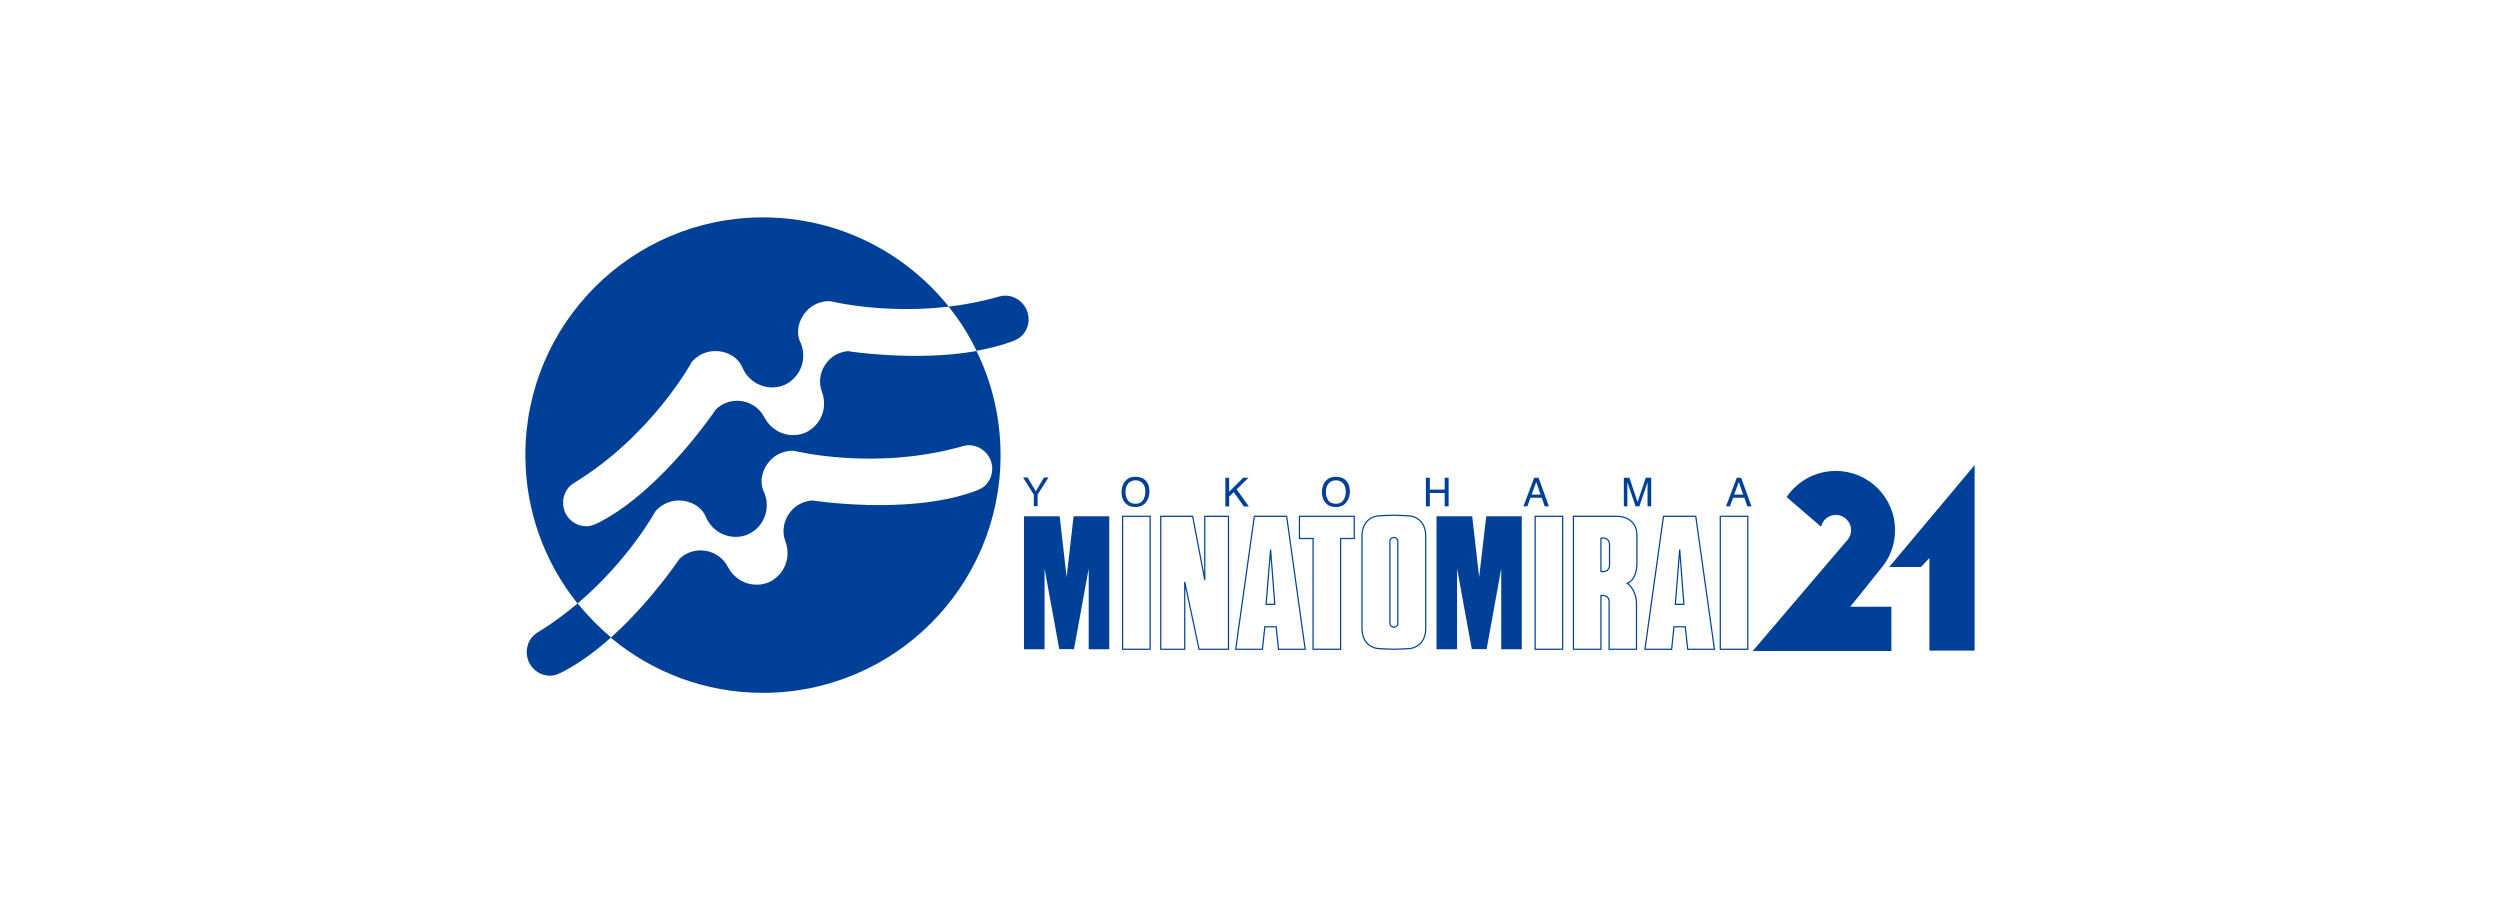 <svg width="552" height="200" viewBox="0 0 552 200" fill="none" xmlns="http://www.w3.org/2000/svg">
<rect width="552" height="200" fill="white"/>
<g clip-path="url(#clip0_6129_10198)">
<path d="M225.434 66.65C224.11 65.447 222.336 64.996 220.741 65.447C216.861 66.56 213.071 67.282 209.461 67.703C211.867 70.711 213.943 73.96 215.628 77.449C218.154 76.998 220.621 76.396 222.907 75.584C223.93 75.223 224.983 74.832 225.765 73.99C227.69 71.884 227.54 68.605 225.434 66.68V66.65Z" fill="#004098"/>
<path d="M127.521 133.249C124.844 135.505 121.866 137.731 118.587 139.716C117.173 140.589 116.301 142.213 116.301 143.988C116.301 146.846 118.587 149.192 121.445 149.192C122.618 149.192 123.61 148.681 124.573 148.169C128.213 146.244 131.732 143.597 134.921 140.739C132.244 138.483 129.777 135.986 127.551 133.219L127.521 133.249Z" fill="#004098"/>
<path d="M187.472 77.509C185.757 77.6 184.073 78.322 182.84 79.705C181.095 81.63 180.614 84.278 181.486 86.534C182.419 88.97 181.967 91.828 180.102 93.873C179.44 94.595 178.688 95.137 177.846 95.528C177.004 95.889 176.071 96.069 175.109 96.069C172.341 96.069 169.935 94.445 168.762 92.129C167.679 89.963 165.393 88.519 162.806 88.489C160.941 88.489 159.256 89.211 158.053 90.414C158.053 90.414 146.291 107.981 132.605 115.171C131.642 115.682 130.649 116.193 129.476 116.193C126.619 116.193 124.302 113.847 124.332 110.989C124.332 109.215 125.205 107.59 126.619 106.718C143.915 96.22 152.759 79.916 152.759 79.916C153.992 78.442 155.887 77.509 157.963 77.509C160.55 77.509 162.986 78.893 163.919 81.149C165.002 83.706 167.498 85.511 170.446 85.541C171.439 85.541 172.372 85.36 173.214 84.999C174.056 84.608 174.838 84.067 175.5 83.315C177.485 81.149 177.876 78.051 176.703 75.524C175.68 73.328 176.312 70.591 178.057 68.696C179.471 67.162 181.426 66.409 183.351 66.5C183.351 66.5 194.872 69.418 209.491 67.703C199.835 55.701 185.066 48 168.461 48C139.493 48 116 71.493 116 100.461C116 112.854 120.302 124.255 127.521 133.249C138.922 123.593 144.697 112.914 144.697 112.914C145.961 111.44 147.826 110.508 149.901 110.508C152.488 110.508 154.925 111.892 155.857 114.148C156.94 116.705 159.437 118.509 162.385 118.54C163.377 118.54 164.31 118.359 165.152 117.998C165.994 117.607 166.776 117.066 167.438 116.344C169.424 114.148 169.815 111.08 168.641 108.553C167.619 106.357 168.281 103.619 169.995 101.724C171.409 100.19 173.364 99.438 175.289 99.528C175.289 99.528 193.248 104.071 212.71 98.476C214.304 98.024 216.079 98.476 217.403 99.679C219.508 101.604 219.659 104.883 217.733 106.989C216.951 107.861 215.898 108.222 214.876 108.583C200.287 113.787 179.41 110.508 179.41 110.508C177.696 110.598 176.011 111.35 174.778 112.704C173.033 114.629 172.552 117.276 173.424 119.562C174.357 121.999 173.906 124.857 172.041 126.902C171.379 127.624 170.627 128.165 169.785 128.556C168.942 128.917 168.01 129.098 167.047 129.098C164.28 129.098 161.873 127.474 160.7 125.157C159.617 122.992 157.331 121.548 154.744 121.518C152.879 121.518 151.195 122.24 149.991 123.443C149.991 123.443 143.674 132.918 134.861 140.799C143.975 148.41 155.677 152.982 168.461 152.982C197.429 152.982 220.922 129.489 220.922 100.521C220.922 92.249 219.027 84.458 215.628 77.509C202.242 79.886 187.442 77.57 187.442 77.57L187.472 77.509Z" fill="#004098"/>
<path d="M253.951 113.997H247.875V143.356H253.951V113.997Z" fill="white" stroke="#004098" stroke-width="0.27"/>
<path d="M299.012 113.997H286.919V118.901H289.928V143.356H296.004V118.901H299.012V113.997Z" fill="white" stroke="#004098" stroke-width="0.27"/>
<path d="M281.775 138.393L282.287 143.356H288.183L284.092 113.997H276.962L272.841 143.356H278.737L279.279 138.393H281.775Z" fill="white" stroke="#004098" stroke-width="0.27"/>
<path d="M281.474 133.43L280.542 121.337L279.549 133.43H281.474Z" fill="white" stroke="#004098" stroke-width="0.27"/>
<path d="M264.75 143.356H271.247V113.997H266.013V128.045L263.336 113.997H256.297V143.356H261.591V128.496L264.75 143.356Z" fill="white" stroke="#004098" stroke-width="0.27"/>
<path d="M237.135 143.326L240.384 125.548V143.356H244.926V113.997H237.045L235.511 127.444L233.977 113.997H226.096V143.356H230.638V125.548L233.887 143.326H237.135Z" fill="#004098"/>
<path d="M345.035 113.997H338.959V143.356H345.035V113.997Z" fill="white" stroke="#004098" stroke-width="0.27"/>
<path d="M353.488 131.504V143.356H347.412V113.997H356.827C356.827 113.997 361.43 113.727 361.43 118.269V124.315C361.43 124.315 361.58 127.895 359.324 128.797C359.324 128.797 361.34 130.181 361.34 133.369V143.356H355.293V132.918C355.293 132.918 355.444 131.264 353.488 131.504V131.504Z" fill="white" stroke="#004098" stroke-width="0.27"/>
<path d="M355.383 124.646C355.383 126.631 353.488 126.18 353.488 126.18V118.84C353.488 118.84 355.383 118.389 355.383 120.375V124.616V124.646Z" fill="white" stroke="#004098" stroke-width="0.27"/>
<path d="M385.915 113.997H379.839V143.356H385.915V113.997Z" fill="white" stroke="#004098" stroke-width="0.27"/>
<path d="M372.108 138.393L372.649 143.356H378.545L374.424 113.997H367.295L363.204 143.356H369.1L369.611 138.393H372.108Z" fill="white" stroke="#004098" stroke-width="0.27"/>
<path d="M371.807 133.43L370.875 121.337L369.912 133.43H371.807Z" fill="white" stroke="#004098" stroke-width="0.27"/>
<path d="M328.25 143.326L331.469 125.548V143.356H336.011V113.997H328.16L326.596 127.444L325.062 113.997H317.181V143.356H321.723V125.548L324.972 143.326H328.25Z" fill="#004098"/>
<path d="M314.804 138.634C314.804 142.424 312.217 142.965 311.766 143.116C311.315 143.266 307.765 143.356 307.765 143.356C307.765 143.356 304.216 143.266 303.765 143.116C303.314 142.965 300.727 142.424 300.727 138.634V118.479C300.727 114.689 303.314 114.148 303.765 113.997C304.216 113.847 307.765 113.757 307.765 113.757C307.765 113.757 311.315 113.847 311.766 113.997C312.217 114.148 314.804 114.689 314.804 118.479V138.634Z" fill="white" stroke="#004098" stroke-width="0.27"/>
<path d="M308.638 137.641C308.638 138.423 307.765 138.513 307.765 138.513C307.765 138.513 306.893 138.423 306.893 137.641V119.532C306.893 118.72 307.765 118.66 307.765 118.66C307.765 118.66 308.638 118.75 308.638 119.532V137.641Z" fill="white" stroke="#004098" stroke-width="0.27"/>
<path d="M436 102.687L417.139 125.187H424.178L426.013 123.202V143.657H436V102.687Z" fill="#004098"/>
<path d="M402.099 116.253C402.46 114.779 403.783 113.697 405.347 113.697C407.212 113.697 408.716 115.201 408.716 117.066C408.716 117.878 408.416 118.63 407.934 119.201L386.998 143.747H417.62V133.971H408.536L415.244 125.609C417.229 123.322 418.433 120.344 418.433 117.066C418.433 109.846 412.567 103.98 405.347 103.98C400.835 103.98 396.834 106.267 394.488 109.756L402.069 116.284L402.099 116.253Z" fill="#004098"/>
<path d="M228.232 111.771H229.104V109.215L231.51 105.424H230.518L228.713 108.462L226.878 105.424H225.885L228.262 109.215V111.771H228.232Z" fill="#004098"/>
<path d="M249.048 110.478C248.687 109.997 248.506 109.395 248.506 108.703C248.506 107.831 248.717 107.169 249.138 106.718C249.559 106.267 250.07 106.056 250.732 106.056C251.394 106.056 251.935 106.297 252.326 106.748C252.717 107.199 252.898 107.801 252.898 108.553C252.898 109.245 252.717 109.876 252.387 110.418C252.056 110.959 251.514 111.23 250.762 111.23C249.95 111.23 249.378 110.989 249.048 110.508V110.478ZM248.265 106.447C247.844 107.049 247.634 107.801 247.634 108.643C247.634 109.575 247.874 110.388 248.386 110.989C248.927 111.621 249.709 111.952 250.672 111.952C251.725 111.952 252.507 111.591 253.078 110.839C253.56 110.207 253.8 109.425 253.8 108.493C253.8 107.62 253.59 106.898 253.169 106.357C252.627 105.635 251.815 105.274 250.702 105.274C249.589 105.274 248.837 105.665 248.296 106.447H248.265Z" fill="#004098"/>
<path d="M270.555 111.801V105.484H271.397V108.583L274.496 105.484H275.669L273.052 108.041L275.759 111.832H274.646L272.42 108.673L271.397 109.636V111.832H270.555V111.801Z" fill="#004098"/>
<path d="M293.297 110.478C292.936 109.997 292.755 109.395 292.755 108.703C292.755 107.831 292.966 107.169 293.387 106.718C293.808 106.267 294.319 106.056 294.981 106.056C295.643 106.056 296.184 106.297 296.575 106.748C296.966 107.199 297.147 107.801 297.147 108.553C297.147 109.245 296.997 109.876 296.636 110.418C296.305 110.959 295.763 111.23 295.011 111.23C294.259 111.23 293.627 110.989 293.297 110.508V110.478ZM292.515 106.447C292.093 107.049 291.883 107.801 291.883 108.643C291.883 109.575 292.123 110.388 292.635 110.989C293.206 111.621 293.958 111.952 294.921 111.952C295.974 111.952 296.786 111.591 297.327 110.839C297.809 110.207 298.049 109.425 298.049 108.493C298.049 107.62 297.839 106.898 297.418 106.357C296.876 105.635 296.064 105.274 294.951 105.274C293.838 105.274 293.086 105.665 292.515 106.447V106.447Z" fill="#004098"/>
<path d="M314.834 111.801V105.484H315.707V108.102H318.986V105.484H319.858V111.801H318.986V108.854H315.707V111.801H314.834Z" fill="#004098"/>
<path d="M339.2 106.417L340.162 109.215H338.177L339.2 106.417ZM337.244 111.801L337.936 109.906H340.433L341.065 111.801H341.997L339.711 105.484H338.748L336.372 111.801H337.244Z" fill="#004098"/>
<path d="M358.542 111.801V105.484H359.775L361.58 110.839L363.385 105.484H364.588V111.801H363.776V108.071C363.776 108.071 363.776 107.741 363.776 107.44C363.776 107.139 363.776 106.808 363.776 106.477L361.971 111.801H361.129L359.324 106.477V106.658C359.324 106.808 359.324 107.049 359.324 107.38C359.324 107.71 359.324 107.921 359.324 108.071V111.801H358.512H358.542Z" fill="#004098"/>
<path d="M383.93 106.417L384.893 109.215H382.907L383.93 106.417ZM381.975 111.801L382.667 109.906H385.163L385.795 111.801H386.728L384.442 105.484H383.479L381.103 111.801H381.975Z" fill="#004098"/>
</g>
<defs>
<clipPath id="clip0_6129_10198">
<rect width="320" height="104.952" fill="white" transform="translate(116 48)"/>
</clipPath>
</defs>
</svg>

